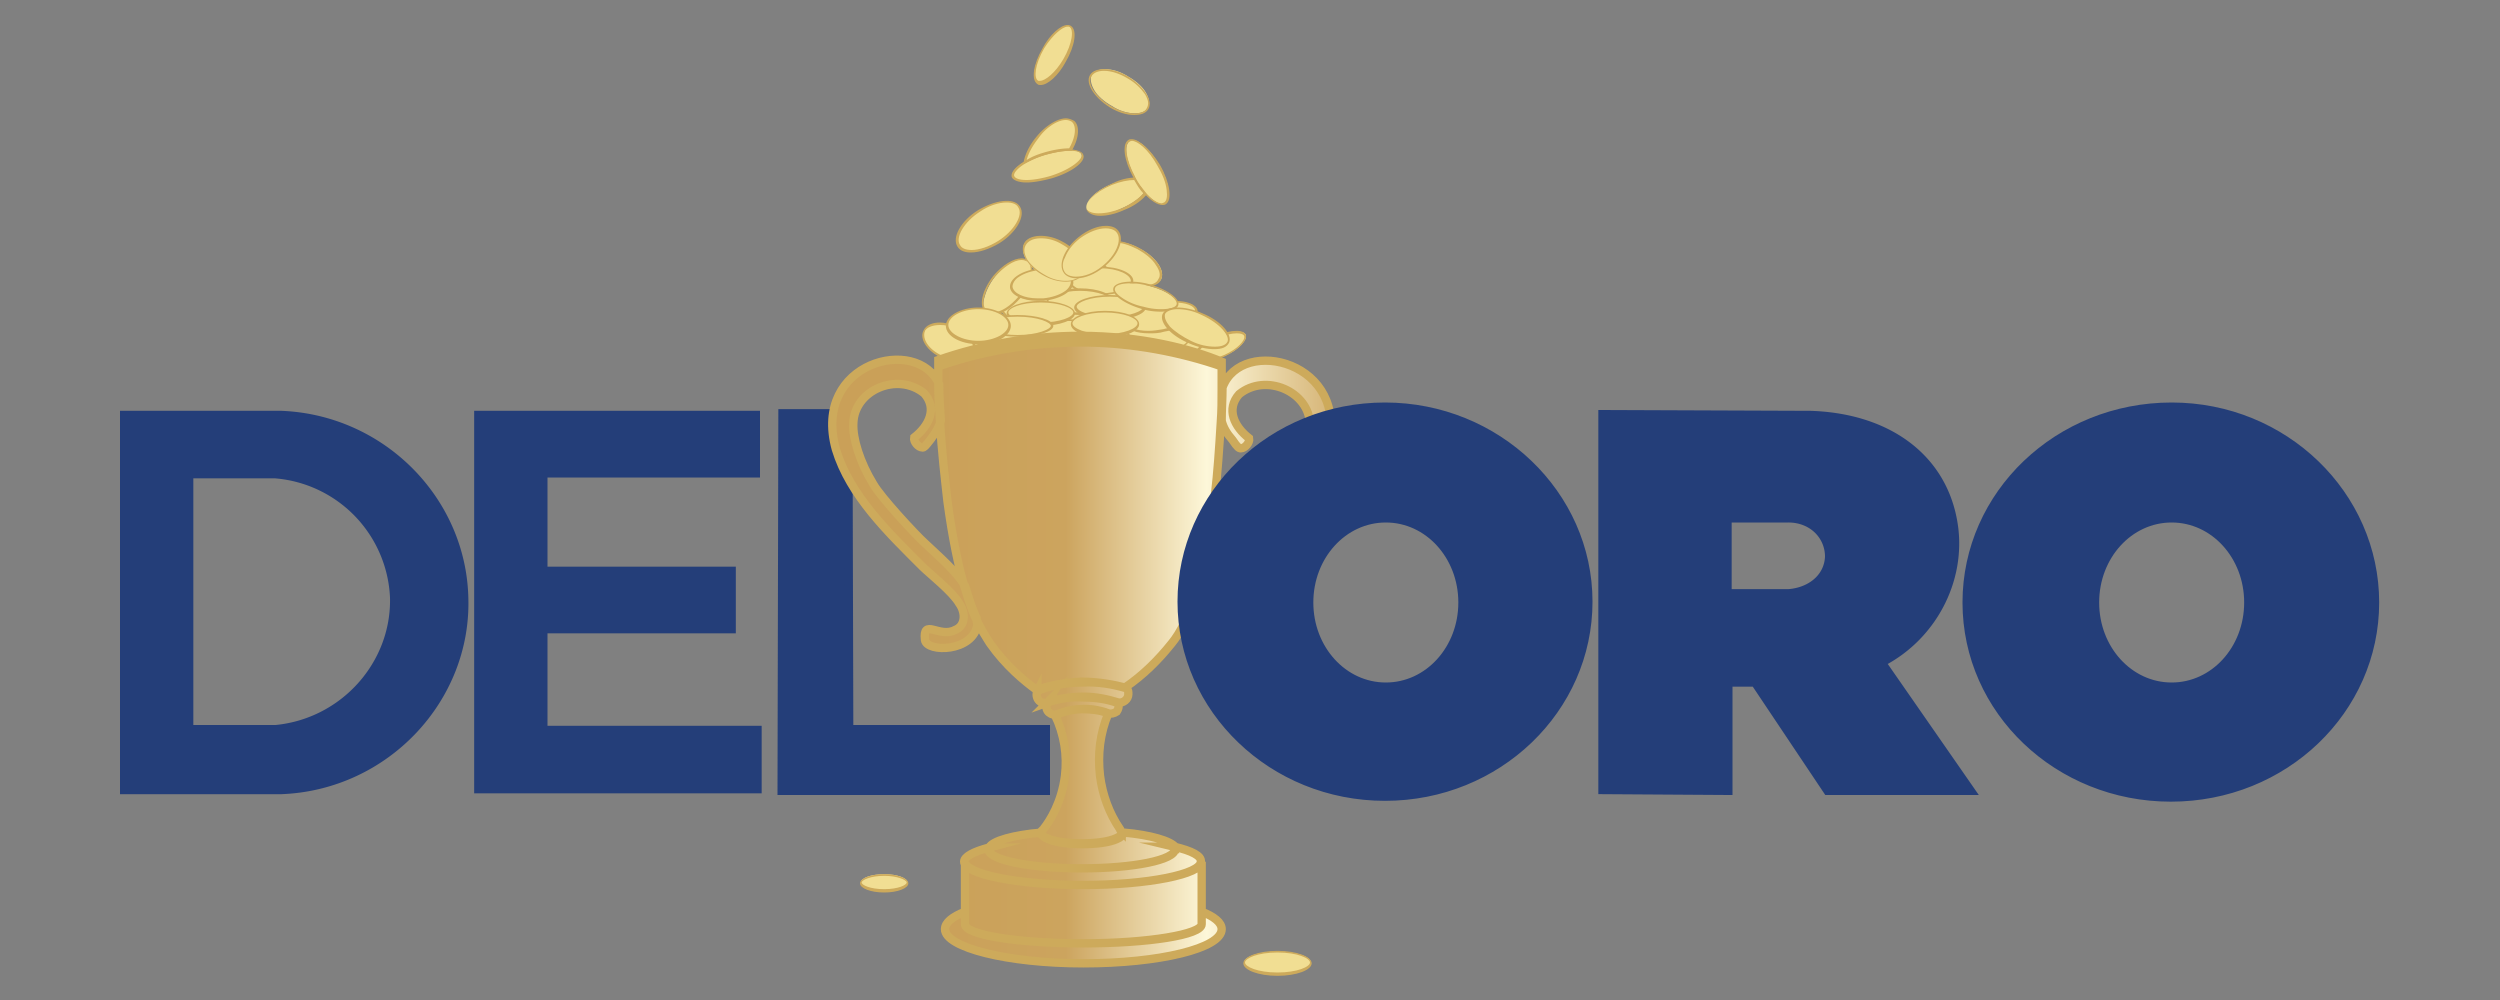 <svg xmlns="http://www.w3.org/2000/svg" width="300" height="120" xmlns:v="https://www.betzillion.com"><rect width="100%" height="100%" fill="#808080" stroke="none"/><style><![CDATA[.B{fill:#f1de93}.C{fill:#cdaa5b}.D{stroke-miterlimit:10}]]></style><defs><linearGradient y2=".5" x2=".999" y1=".5" x1="-.002" id="A"><stop stop-color="#caa058" offset="0"/><stop stop-color="#caa058" offset=".184"/><stop stop-color="#cca45e" offset=".472"/><stop stop-color="#fdf7d9" offset=".732"/><stop stop-color="#d0ab68" offset=".997"/></linearGradient></defs><path d="M55.7 71.7c-.3-11.7-9.9-21.4-21.9-21.9H14.9v45h18.9c12.5-.5 22.3-11 21.9-23.1zM33.1 87.5H22.7V56.9H33a15.53 15.53 0 0 1 14.3 14.8c.2 8-6 15-14.2 15.8zm24.3-37.7h33.3v7H65.2v11.7h22.6v7H65.2v12.1h25.7v7.1H57.4V49.8zm44.5 37.7h23.6v7.4H93.8l.1-45.3h7.9l.1 37.9zm123.9-8c6.4-3.3 9.9-10.5 8.5-17.3-1.5-7.5-8-12.1-17-12.4l-25-.1v45.1l15.1.1v-13h3.2l8.7 13h17.2l-10.7-15.4zm-11.2-8.3h-7.3v-9h0 7.3c2.9 0 4.9 2.1 4.9 4.6-.1 2.5-2.2 4.2-4.9 4.4z" stroke="#243e79" fill="#243e79" class="D"/><path d="M139 44.6c-2.4 0-5.3-.5-8.2-1.3-6.9-2-11.9-5.6-11.2-8.1.4-1.3 2.4-2.1 5.6-2.1 2.4 0 5.3.5 8.2 1.3 6.9 2 11.9 5.6 11.2 8.1-.4 1.3-2.4 2.1-5.6 2.1z" class="B"/><path d="M125.3 33v.2c2.4 0 5.3.5 8.1 1.3 6.7 1.9 11.8 5.6 11.1 7.9-.4 1.3-2.4 2-5.5 2-2.4 0-5.3-.5-8.1-1.3-6.7-1.9-11.8-5.6-11.1-7.9.4-1.3 2.4-2 5.5-2V33m0 0c-3.1 0-5.3.8-5.7 2.2-.7 2.5 4.3 6.2 11.3 8.2 3 .9 5.9 1.3 8.2 1.3 3.1 0 5.3-.8 5.7-2.2.7-2.5-4.3-6.2-11.3-8.2-3-.8-5.9-1.3-8.2-1.3h0z" class="C"/><ellipse ry="1.7" rx="5.3" cy="40.8" cx="120.4" class="B"/><path d="M120.4 39.2c3.1 0 5.2.8 5.2 1.6s-2.1 1.6-5.2 1.6-5.2-.8-5.2-1.6 2.1-1.6 5.2-1.6m0-.2c-3 0-5.5.8-5.5 1.8s2.5 1.8 5.5 1.8 5.5-.8 5.5-1.8-2.5-1.8-5.5-1.8z" class="C"/><path d="M115 43.3c-.7 0-1.3-.2-1.9-.4-1.7-.7-2.6-2.1-2.2-3.1.2-.6.9-.9 1.9-.9.6 0 1.3.1 1.9.4.8.4 1.5.9 1.9 1.5s.5 1.2.3 1.6c-.3.5-1 .9-1.9.9h0z" class="B"/><path d="M112.8 39c.6 0 1.2.1 1.8.4.8.3 1.4.8 1.8 1.4.4.5.5 1.1.3 1.5-.2.5-.9.8-1.8.8-.6 0-1.2-.1-1.8-.4-1.6-.7-2.5-2-2.1-3 .2-.4.9-.7 1.8-.7m0-.3c-.9 0-1.7.3-2 1-.5 1 .5 2.5 2.3 3.3.7.3 1.3.4 1.9.4.9 0 1.7-.3 2-1 .5-1-.5-2.5-2.3-3.3-.7-.2-1.3-.4-1.9-.4z" class="C"/><ellipse ry="1.3" rx="4.3" cy="39.7" cx="127.8" class="B"/><path d="M127.8 38.5c2.6 0 4.1.7 4.1 1.2s-1.6 1.2-4.1 1.2-4.1-.7-4.1-1.2 1.5-1.2 4.1-1.2m0-.2c-2.4 0-4.4.7-4.4 1.5s2 1.5 4.4 1.5 4.4-.7 4.4-1.5-2-1.5-4.4-1.5z" class="C"/><path d="M139.9 41.9c-.5 0-.9-.1-1.4-.1-2-.4-3.5-1.5-3.4-2.4.1-.7 1.2-1.1 2.6-1.1.5 0 .9 0 1.4.1 1 .2 1.9.6 2.6 1 .6.4.9.9.8 1.4-.1.7-1.1 1.1-2.6 1.1h0z" class="B"/><path d="M137.8 38.2v.2c.4 0 .9 0 1.4.1 2.1.4 3.4 1.5 3.3 2.3-.1.6-1.1 1-2.5 1-.4 0-.9 0-1.4-.1-2.1-.4-3.4-1.5-3.3-2.3.1-.6 1.1-1 2.5-1v-.2m0 0c-1.5 0-2.6.5-2.7 1.2-.2 1 1.4 2.1 3.5 2.5.5.1 1 .1 1.4.1 1.5 0 2.6-.5 2.7-1.2.2-1-1.4-2.1-3.5-2.5-.5-.1-.9-.1-1.4-.1z" class="C"/><path stroke="#000" fill="none" d="M125.3 99.5c0 .1-.1.1 0 0m9.1.1" class="D"/><path d="M119.1 37.7c-.3 0-.5-.1-.7-.2-.4-.3-.5-.9-.3-1.7s.6-1.7 1.3-2.6c1-1.3 2.3-2.1 3.3-2.1.3 0 .5.1.7.2.4.3.5.9.3 1.7s-.6 1.7-1.3 2.6c-1.1 1.3-2.3 2.1-3.3 2.1z" class="B"/><path d="M122.6 31.2c.3 0 .5.1.7.2.8.6.3 2.5-1 4.1-1 1.2-2.2 2-3.2 2-.3 0-.5-.1-.7-.2-.3-.3-.5-.9-.3-1.6.2-.8.6-1.7 1.3-2.5 1-1.1 2.2-2 3.2-2m0-.2c-1 0-2.3.8-3.4 2.1-1.4 1.8-1.8 3.7-.9 4.4.2.2.5.3.8.3 1 0 2.3-.8 3.4-2.1 1.4-1.8 1.8-3.7.9-4.4-.3-.2-.5-.3-.8-.3z" class="C"/><path d="M137.5 34.3c-.9 0-1.9-.3-2.8-.8-1-.5-1.8-1.2-2.3-1.9s-.6-1.4-.3-1.8.9-.8 1.8-.8 1.9.3 2.8.8c2 1 3.2 2.7 2.6 3.8-.4.4-1 .7-1.8.7z" class="B"/><path d="M133.7 29.1c.9 0 1.8.3 2.8.8.9.5 1.8 1.2 2.2 1.9.5.7.6 1.3.3 1.7-.2.5-.8.7-1.6.7-.9 0-1.8-.3-2.8-.8-.9-.5-1.8-1.2-2.2-1.9-.5-.7-.6-1.3-.3-1.7s.8-.7 1.6-.7m0-.2c-.9 0-1.6.3-1.8.8-.6 1.1.6 2.8 2.7 3.9 1 .5 2 .8 2.9.8s1.6-.3 1.8-.8c.6-1.1-.6-2.8-2.7-3.9-1-.5-2-.8-2.9-.8h0z" class="C"/><ellipse ry="1.6" rx="3.8" cy="33.7" cx="132.1" class="B"/><path d="M132.1 32.2c2.1 0 3.6.8 3.6 1.5s-1.5 1.5-3.6 1.5-3.6-.8-3.6-1.5 1.5-1.5 3.6-1.5m0-.2c-2.1 0-3.9.8-3.9 1.7s1.8 1.7 3.9 1.7 3.9-.8 3.9-1.7-1.7-1.7-3.9-1.7z" class="C"/><ellipse ry="1.5" rx="3.9" cy="36.2" cx="129.6" class="B"/><path d="M129.6 34.9c2.2 0 3.8.7 3.8 1.3s-1.6 1.3-3.8 1.3-3.8-.7-3.8-1.3 1.6-1.3 3.8-1.3m0-.3c-2.2 0-4 .7-4 1.6s1.8 1.6 4 1.6 4-.7 4-1.6-1.8-1.6-4-1.6h0z" class="C"/><path d="M124.5 36c-1.7 0-3-.7-3.1-1.5-.1-1 1.5-2 3.4-2.2h.7c1.7 0 3 .7 3.1 1.5.1 1-1.5 2-3.4 2.2h-.7 0z" class="B"/><path d="M125.5 32.4c1.6 0 2.9.6 3 1.4 0 .4-.3.9-.8 1.2-.6.4-1.5.7-2.5.8h-.7c-1.6 0-2.9-.6-3-1.4 0-.4.3-.9.8-1.2.6-.4 1.5-.7 2.5-.8h.7m0-.2h-.7c-2.1.2-3.7 1.2-3.6 2.3.1.9 1.5 1.6 3.3 1.6h.7c2.1-.2 3.7-1.2 3.6-2.3-.2-1-1.6-1.6-3.3-1.6z" class="C"/><path d="M127.9 33.8c-.8 0-1.7-.2-2.6-.7-1.9-1-2.9-2.7-2.4-3.8.3-.6 1-.9 1.9-.9.8 0 1.7.2 2.6.7s1.7 1.1 2.1 1.9c.4.7.5 1.4.2 1.9-.2.5-.9.9-1.8.9z" class="B"/><path d="M124.9 28.6a4.75 4.75 0 0 1 2.5.7c.9.5 1.6 1.1 2.1 1.8.4.7.5 1.3.2 1.8s-.9.8-1.8.8a4.75 4.75 0 0 1-2.5-.7c-.9-.5-1.6-1.1-2.1-1.8-.4-.7-.5-1.3-.2-1.8s.9-.8 1.8-.8m0-.3c-.9 0-1.7.3-2 .9-.6 1.1.5 2.9 2.4 3.9.9.5 1.8.7 2.6.7.9 0 1.7-.3 2-.9.6-1.1-.5-2.9-2.4-3.9-.9-.5-1.8-.7-2.6-.7z" class="C"/><ellipse ry="1.3" rx="4" cy="37.5" cx="124.9" class="B"/><path d="M124.9 36.3c2.4 0 3.9.7 3.9 1.2s-1.5 1.2-3.9 1.2-3.9-.7-3.9-1.2 1.4-1.2 3.9-1.2m0-.2c-2.3 0-4.1.7-4.1 1.5s1.8 1.5 4.1 1.5 4.1-.7 4.1-1.5-1.9-1.5-4.1-1.5z" class="C"/><ellipse ry="1.2" rx="4.1" cy="39.1" cx="122.1" class="B"/><path d="M122.1 38c2.5 0 4 .7 4 1.1s-1.6 1.1-4 1.1-4-.7-4-1.1 1.5-1.1 4-1.1m0-.2c-2.4 0-4.3.6-4.3 1.3s1.9 1.3 4.3 1.3 4.3-.6 4.3-1.3-2-1.3-4.3-1.3z" class="C"/><path d="M117.4 41c-2.1 0-3.7-.9-3.7-2s1.7-2 3.7-2 3.7.9 3.7 2-1.7 2-3.7 2z" class="B"/><path d="M117.4 37.1c2 0 3.6.9 3.6 1.9s-1.7 1.9-3.6 1.9-3.6-.9-3.6-1.9 1.6-1.9 3.6-1.9m0-.2c-2.1 0-3.9 1-3.9 2.2s1.7 2.2 3.9 2.2 3.9-1 3.9-2.2-1.8-2.2-3.9-2.2z" class="C"/><path d="M137.8 39.8c-1.5 0-2.5-.4-2.6-1-.2-.9 1.6-2 3.9-2.4.6-.1 1.2-.2 1.8-.2 1.5 0 2.6.4 2.6 1 .1.4-.3.9-1 1.3-.7.5-1.8.8-2.9 1.1-.6.1-1.2.2-1.8.2z" class="B"/><path d="M140.9 36.3c1.4 0 2.4.4 2.5.9.1.7-1.4 1.8-3.8 2.3-.6.1-1.2.2-1.8.2-1.4 0-2.4-.4-2.5-.9-.1-.4.3-.8.9-1.2.7-.5 1.8-.8 2.9-1 .6-.2 1.2-.3 1.8-.3m0-.2c-.6 0-1.2 0-1.8.2-2.4.4-4.2 1.6-4 2.6.1.7 1.3 1.1 2.8 1.1.6 0 1.2 0 1.8-.2 2.4-.4 4.2-1.6 4-2.6-.2-.7-1.3-1.1-2.8-1.1z" class="C"/><ellipse ry="1.3" rx="4.1" cy="36.8" cx="133.2" class="B"/><path d="M133.2 35.6c2.5 0 4 .7 4 1.2s-1.5 1.2-4 1.2-4-.7-4-1.2 1.6-1.2 4-1.2m0-.2c-2.4 0-4.3.7-4.3 1.5s1.9 1.5 4.3 1.5 4.3-.7 4.3-1.5-1.9-1.5-4.3-1.5z" class="C"/><path d="M139.4 37.3c-.7 0-1.4-.1-2.2-.3-2.3-.6-3.6-1.7-3.5-2.3.1-.4.9-.7 2-.7.7 0 1.4.1 2.2.3 2.3.6 3.6 1.7 3.5 2.3-.2.4-.9.7-2 .7h0z" class="B"/><path d="M135.7 33.8v.2c.7 0 1.4.1 2.1.3 2.2.5 3.5 1.6 3.4 2.2-.1.4-.8.6-1.9.6-.7 0-1.4-.1-2.1-.3-1-.2-1.9-.6-2.6-1.1-.6-.4-.9-.8-.8-1.1.1-.4.8-.6 1.9-.6v-.2m0 0c-1.1 0-2 .3-2.1.8-.2.8 1.4 1.9 3.5 2.5.7.2 1.4.3 2.2.3 1.1 0 2-.3 2.1-.8.2-.8-1.4-1.9-3.5-2.5a8.33 8.33 0 0 0-2.2-.3h0z" class="C"/><path d="M144.5 43.3c-.5 0-.9-.1-1-.4-.2-.5.7-1.7 2.5-2.5.9-.4 1.8-.6 2.5-.6.5 0 .9.1 1 .4.2.5-.7 1.7-2.5 2.5-.9.4-1.8.6-2.5.6z" class="B"/><path d="M148.4 40c.5 0 .8.1.9.3.2.5-.8 1.6-2.4 2.3-.9.4-1.8.6-2.4.6-.5 0-.8-.1-.9-.3-.2-.5.8-1.6 2.4-2.3.9-.4 1.8-.6 2.4-.6m0-.3c-.7 0-1.6.2-2.5.6-1.7.8-2.8 1.9-2.6 2.6.1.3.6.5 1.1.5.7 0 1.6-.2 2.5-.6 1.7-.8 2.8-1.9 2.6-2.6-.1-.3-.5-.5-1.1-.5h0z" class="C"/><path d="M145.7 41.8c-.9 0-1.9-.2-3-.7-2.1-.9-3.5-2.5-3.1-3.4.2-.4.8-.7 1.6-.7.9 0 1.9.2 3 .7 2.1.9 3.5 2.5 3.1 3.4-.1.4-.7.7-1.6.7h0z" class="B"/><path d="M141.3 37.1c.9 0 1.9.2 2.9.7 2.2 1 3.4 2.5 3.1 3.2-.2.4-.7.6-1.5.6-.9 0-1.9-.2-2.9-.7s-1.9-1.1-2.5-1.7c-.5-.6-.7-1.1-.6-1.5.1-.3.7-.6 1.5-.6m0-.2c-.9 0-1.5.2-1.8.8-.4 1 1 2.6 3.2 3.5 1.1.5 2.2.7 3 .7.9 0 1.5-.2 1.8-.8.4-1-1-2.6-3.2-3.5-1.1-.5-2.2-.7-3-.7z" class="C"/><ellipse ry="1.5" rx="4" cy="38.9" cx="132.6" class="B"/><path d="M132.6 37.5c2.3 0 3.9.7 3.9 1.3s-1.6 1.3-3.9 1.3-3.9-.7-3.9-1.3 1.6-1.3 3.9-1.3m0-.2c-2.3 0-4.1.7-4.1 1.6s1.8 1.6 4.1 1.6 4.1-.7 4.1-1.6-1.8-1.6-4.1-1.6z" class="C"/><path d="M116.5 30.1c-.7 0-1.3-.2-1.5-.6-.3-.5-.2-1.2.2-2 .5-.8 1.3-1.6 2.3-2.2 1.1-.7 2.3-1.1 3.3-1.1.7 0 1.3.2 1.5.6.3.5.2 1.2-.2 2-.5.8-1.3 1.6-2.3 2.2-1.1.7-2.3 1.1-3.3 1.1z" class="B"/><path d="M120.8 24.3c.7 0 1.2.2 1.4.6.6.9-.5 2.8-2.4 4-1.1.7-2.3 1.1-3.2 1.1-.7 0-1.2-.2-1.4-.6-.6-.9.5-2.8 2.4-4 1-.7 2.2-1.1 3.2-1.1m0-.2c-1 0-2.2.4-3.4 1.1-2.1 1.3-3.2 3.3-2.5 4.4.3.5.9.7 1.6.7 1 0 2.2-.4 3.4-1.1 2.1-1.3 3.2-3.3 2.5-4.4-.3-.5-.9-.7-1.6-.7z" class="C"/><path d="M131.9 25.7c-.8 0-1.3-.2-1.5-.6-.3-.8 1-2.2 3-3 1-.4 1.9-.6 2.7-.7 0 0 0 .1.1.1.3.6.7 1.1 1.1 1.6-.5.7-1.5 1.4-2.7 1.9a5.72 5.72 0 0 1-2.7.7h0z" class="B"/><path d="M136.1 21.6h0c.4.7.7 1.2 1.1 1.6-.5.6-1.5 1.3-2.6 1.8-1 .4-1.9.6-2.8.6-.7 0-1.2-.2-1.4-.5-.3-.7.9-2 3-2.9 1-.4 2-.6 2.7-.6m.2-.3c-.8 0-1.8.2-2.8.7-2.1.9-3.4 2.3-3.1 3.2.2.4.8.7 1.6.7s1.8-.2 2.9-.7c1.3-.5 2.3-1.3 2.8-2-.4-.5-.8-1.1-1.2-1.7-.1 0-.2-.1-.2-.2h0z" class="C"/><path d="M139.5 24.5c-.5 0-1.3-.5-2.1-1.4-.4-.5-.8-1-1.1-1.6 0-.1-.1-.1-.1-.2-1.1-2-1.4-3.9-.6-4.4.1 0 .2-.1.3-.1.9 0 2.2 1.3 3.2 3 .6 1 1 2.1 1.1 2.9s0 1.4-.4 1.6c-.1.2-.2.2-.3.2z" class="B"/><path d="M135.8 16.9c.7 0 2 1 3.1 3 .6 1 1 2 1.1 2.9.1.8 0 1.3-.3 1.5-.1 0-.2.1-.3.1-.5 0-1.3-.5-2-1.4-.4-.5-.8-1-1.1-1.6 0-.1-.1-.1-.1-.2-1.1-2.1-1.3-3.8-.7-4.2.1 0 .2-.1.3-.1m0-.2c-.1 0-.3 0-.4.1-.8.5-.5 2.5.6 4.5 0 .1.1.1.1.2l1.2 1.7c.8.9 1.6 1.4 2.2 1.4.1 0 .3 0 .4-.1.8-.5.5-2.6-.7-4.7-1.1-1.8-2.5-3.1-3.4-3.1z" class="C"/><path d="M123.2 21.7c-.9 0-1.5-.2-1.7-.6-.1-.4.3-.9 1.2-1.5.7-.4 1.6-.8 2.5-1.1 1-.3 2.1-.5 2.9-.5h.2c.8 0 1.4.2 1.5.6.2.7-1.3 1.9-3.7 2.6-1 .3-2 .5-2.9.5z" class="B"/><path d="M128.3 18.1h.2c.8 0 1.3.2 1.3.5.1.5-1.2 1.7-3.7 2.5-1 .3-2.1.5-2.9.5-.9 0-1.4-.2-1.5-.5s.4-.9 1.2-1.4c.7-.4 1.5-.8 2.5-1.1s2.1-.5 2.9-.5m0-.2c-.8 0-1.9.2-3 .5a12.7 12.7 0 0 0-2.6 1.1c-.9.6-1.4 1.2-1.3 1.7.1.4.8.7 1.8.7.8 0 1.9-.2 3-.5 2.4-.7 4.1-2 3.8-2.8-.1-.4-.7-.6-1.6-.7h-.1z" class="C"/><path d="M122.9 19.5c.2-.9.7-1.9 1.5-2.9 1.1-1.4 2.5-2.3 3.5-2.3.3 0 .6.1.8.2.7.5.6 1.9-.3 3.4h-.1c-.9 0-1.9.2-3 .5-.9.3-1.6.7-2.4 1.1h0z" class="B"/><path d="M127.9 14.4c.3 0 .5.1.7.2.6.5.5 1.8-.3 3.2h0c-.9 0-2 .2-3 .5-.7.2-1.5.5-2.1.9.2-.8.7-1.7 1.4-2.6.9-1.3 2.3-2.2 3.3-2.2m0-.2c-1 0-2.5.9-3.6 2.3-.9 1.1-1.4 2.3-1.5 3.2a12.7 12.7 0 0 1 2.6-1.1c1.1-.3 2.1-.5 3-.5h.2c.9-1.5 1-3 .3-3.6-.4-.2-.7-.3-1-.3h0z" class="C"/><path d="M136.2 13.6c-.9 0-1.9-.3-2.8-.9-.9-.5-1.7-1.2-2.1-1.9s-.5-1.3-.3-1.8c.2-.4.8-.7 1.6-.7.9 0 1.9.3 2.8.9.9.5 1.7 1.2 2.1 1.9s.5 1.3.3 1.8c-.3.5-.9.7-1.6.7z" class="B"/><path d="M132.5 8.5c.8 0 1.8.3 2.8.9.9.5 1.6 1.2 2.1 1.9.4.7.5 1.2.2 1.7-.2.4-.7.6-1.5.6s-1.8-.3-2.8-.9c-.9-.5-1.6-1.2-2.1-1.9-.4-.7-.5-1.2-.2-1.7.3-.4.8-.6 1.5-.6m0-.2c-.8 0-1.4.2-1.7.7-.6 1 .5 2.7 2.4 3.9 1 .6 2 .9 2.9.9.8 0 1.4-.2 1.7-.7.6-1-.5-2.7-2.4-3.9-1-.6-2-.9-2.9-.9z" class="C"/><path d="M124.8 10c-.1 0-.2 0-.3-.1-.7-.4-.4-2.3.7-4.1.9-1.6 2.1-2.7 2.9-2.7.1 0 .2 0 .3.1.7.4.4 2.3-.7 4.1-.9 1.6-2.1 2.7-2.9 2.7h0z" class="B"/><path d="M128.1 3.2h.2c.6.3.4 2-.7 3.9-1 1.7-2.2 2.6-2.8 2.6h-.2c-.6-.3-.4-2 .7-3.9 1-1.6 2.2-2.6 2.8-2.6m0-.2c-.8 0-2.1 1.1-3 2.8-1.1 1.9-1.4 3.8-.6 4.3.1.1.2.1.4.1.8 0 2.1-1.1 3-2.8 1.1-1.9 1.4-3.8.6-4.3-.2-.1-.3-.1-.4-.1z" class="C"/><ellipse ry="1" rx="2.8" cy="105.9" cx="106.1" class="B"/><path d="M106.1 105.1c1.6 0 2.7.5 2.7.8s-1 .8-2.7.8-2.7-.5-2.7-.8 1.1-.8 2.7-.8m0-.2c-1.6 0-2.9.5-2.9 1.1s1.3 1.1 2.9 1.1 2.9-.5 2.9-1.1-1.3-1.1-2.9-1.1z" class="C"/><ellipse ry="1.3" rx="4" cy="115.5" cx="153.3" class="B"/><path d="M153.3 114.3c2.4 0 3.9.7 3.9 1.2s-1.5 1.2-3.9 1.2-3.9-.7-3.9-1.2 1.5-1.2 3.9-1.2m0-.2c-2.3 0-4.1.7-4.1 1.5s1.8 1.5 4.1 1.5 4.1-.7 4.1-1.5-1.8-1.5-4.1-1.5z" class="C"/><path d="M129.2 33.4c-.6 0-1.1-.2-1.4-.6-.4-.5-.4-1.2-.1-2s1-1.7 1.8-2.3c1-.8 2.2-1.3 3.2-1.3.6 0 1.1.2 1.4.6.8 1 0 2.9-1.8 4.3-.9.8-2.1 1.3-3.1 1.3z" class="B"/><path d="M132.7 27.4c.4 0 1 .1 1.3.5.7.9-.1 2.8-1.8 4.1-1 .8-2.1 1.2-3.1 1.2-.4 0-1-.1-1.3-.5s-.4-1.1 0-1.8c.3-.8.9-1.6 1.8-2.3 1.1-.8 2.2-1.2 3.1-1.2m0-.3c-1 0-2.2.5-3.2 1.3-1.8 1.4-2.6 3.4-1.8 4.4.3.4.9.6 1.5.6 1 0 2.2-.5 3.2-1.3 1.8-1.4 2.6-3.4 1.8-4.4-.3-.4-.8-.6-1.5-.6z" class="C"/><g class="D"><path stroke="#cdaa5b" fill="url(#A)" d="M141 101.9c0 1.3-5 2.3-11.2 2.3s-11.2-1-11.2-2.3c0-.1 0-.2.1-.2.4-.8 2.9-1.5 6.3-1.8v.1c0 .3.3.5.8.7.9.4 2.4.6 4.1.6s3.2-.2 4.1-.6c.5-.2.8-.5.8-.7v-.1c3.3.3 5.7 1 6.3 1.8-.1 0-.1.1-.1.2zm-.1-.3c.1.1.1.2.1.3 0 1.3-5 2.3-11.2 2.3s-11.2-1-11.2-2.3c0-.1 0-.2.1-.2-1.9.5-3 1.1-3 1.7 0 1.5 6.4 2.8 14.2 2.8s14.2-1.3 14.2-2.8c.1-.7-1.1-1.3-3.2-1.8h0zm3.3 7.8v1.5c0 1.2-6.4 2.3-14.2 2.3s-14.2-1-14.2-2.3v-1.5c-1.5.6-2.4 1.3-2.4 2.1 0 2.2 7.5 4.1 16.6 4.1s16.6-1.8 16.6-4.1c0-.8-.9-1.5-2.4-2.1h0zm-14.2-3.2c-7.8 0-14.2-1.3-14.2-2.8v7.5c0 1.3 6.4 2.3 14.2 2.3s14.2-1 14.2-2.3v-7.5c0 1.5-6.4 2.8-14.2 2.8zm-12.8-32c-.5-1-.9-2.3-1.4-3.9-1.1-1.8-2.9-3.3-4.9-5.2-.9-.8-5.2-5.4-6.1-7-1.6-2.6-2.5-5.5-2.4-7.3.1-4 5.3-6.2 8.5-3.6 1.6 1.8.6 3.9-1.2 5.3-.1.5.5 1.2 1 1.2.2 0 .3-.1 1-1 .6-.8 1-1.5 1.2-2.2-.1-1.5-.2-3-.2-4.4-2.6-5.9-15.3-2.7-12.4 7.8 1.7 5.6 6.3 10 10.4 14.1.8.8 3.6 3 4.4 4.4.8 1.1.8 2.7-.5 3.2-1.9 1-3.9-1.5-3.6 1.2.2 1.5 5.8 1.5 6.3-1.9-.1-.2-.1-.5-.1-.7h0zm29.5-27.7c0 1.4-.1 2.7-.1 4 .2.8.6 1.5 1.3 2.3.6.9.8 1 1 1 .5 0 1.1-.7 1-1.2-1.8-1.4-2.8-3.5-1.2-5.3 3.2-2.6 8.4-.3 8.5 3.6 0 1.8-.8 4.7-2.4 7.3-.9 1.7-5.2 6.2-6.1 7-1.8 1.8-3.4 3.2-4.6 4.8-.6 2.1-1.2 3.6-1.8 4.8v.1c.5 3.4 6.1 3.4 6.3 1.9.2-2.7-1.7-.2-3.6-1.2-1.3-.5-1.3-2.1-.5-3.2.8-1.4 3.6-3.6 4.4-4.4 4.2-4.1 8.8-8.5 10.4-14.1 2.9-10.5-10.3-13.7-12.6-7.4h0zm-12.1 53.3c-.1-.1-.2-.2-.2-.3h0c-1.3-1.9-2.1-4.1-2.4-6.4-.3-2.6 0-5.1 1-7.5-1-.4-2.1-.5-3.2-.5-.7 0-1.9.2-3.2.7 1.1 2.3 1.5 4.8 1.2 7.3-.4 3.2-1.8 5.4-2.6 6.4l-.3.3v.1c0 .3.3.5.8.7.9.4 2.4.6 4.1.6s3.2-.2 4.1-.6c.5-.2.8-.5.8-.7l-.1-.1h0zm-5-59.5c-5.8 0-11.5 1-17 2.9v2.9c0 1.6.1 3 .2 4.4.2 3.7.6 7 .9 9.7.6 4.4 1.3 7.7 2 10.1.5 1.6.9 2.9 1.4 3.9.6 1.3 1.2 2.2 1.7 3 1.9 2.7 4.1 4.5 5.6 5.6 1.7-.6 3.5-.9 5.3-1 2.3 0 4.1.4 5.3.7 2.2-1.5 4-3.3 5.6-5.3.5-.6 1-1.4 1.5-2.4.6-1.2 1.2-2.7 1.8-4.8.7-2.6 1.3-6 1.9-10.7.3-2.5.5-5.4.7-8.7.1-1.3.1-2.6.1-4v-3.2c-3.6-1.5-9.6-3.1-17-3.1zm17.1 3.7c-5.2-1.8-10.7-2.8-16.2-2.9-7.8-.1-14 1.5-18 2.9m12 38.9c-.2.4-.1.9.2 1.2.4.4.9.2 1 .2 1.4-.5 2.9-.7 4.4-.7 1.4 0 2.8.3 4.1.7.6.1 1.2-.4 1.2-1 0-.3 0-.5-.2-.7-1.7-.5-3.5-.8-5.3-.7-2.4 0-4.2.5-5.4 1zm1.2 1.4s-.3.5 0 1c.2.3.6.5 1 .5.9-.4 1.9-.7 2.9-.7 1.2-.1 2.3.1 3.4.5.3.1.7 0 1-.2.2-.3.3-.6.2-1-1.3-.5-2.7-.7-4.1-.7-1.5-.1-3 .1-4.4.6z"/><path d="M166.2 48.8c-13.5 0-24.4 10.5-24.4 23.4s10.9 23.4 24.4 23.4 24.4-10.5 24.4-23.4-11-23.4-24.4-23.4zm.1 33.6c-5.1 0-9.2-4.5-9.2-10.1s4.1-10.1 9.2-10.1 9.2 4.5 9.2 10.1-4.1 10.1-9.2 10.1zm94.3-33.6C247 48.8 236 59.3 236 72.3s11 23.4 24.5 23.4c13.6 0 24.5-10.5 24.5-23.4s-10.9-23.5-24.4-23.5zm0 33.6c-5.1 0-9.2-4.5-9.2-10.1s4.1-10.1 9.2-10.1 9.2 4.5 9.2 10.1-4.1 10.1-9.2 10.1z" stroke="#243e79" fill="#243e79"/></g></svg>